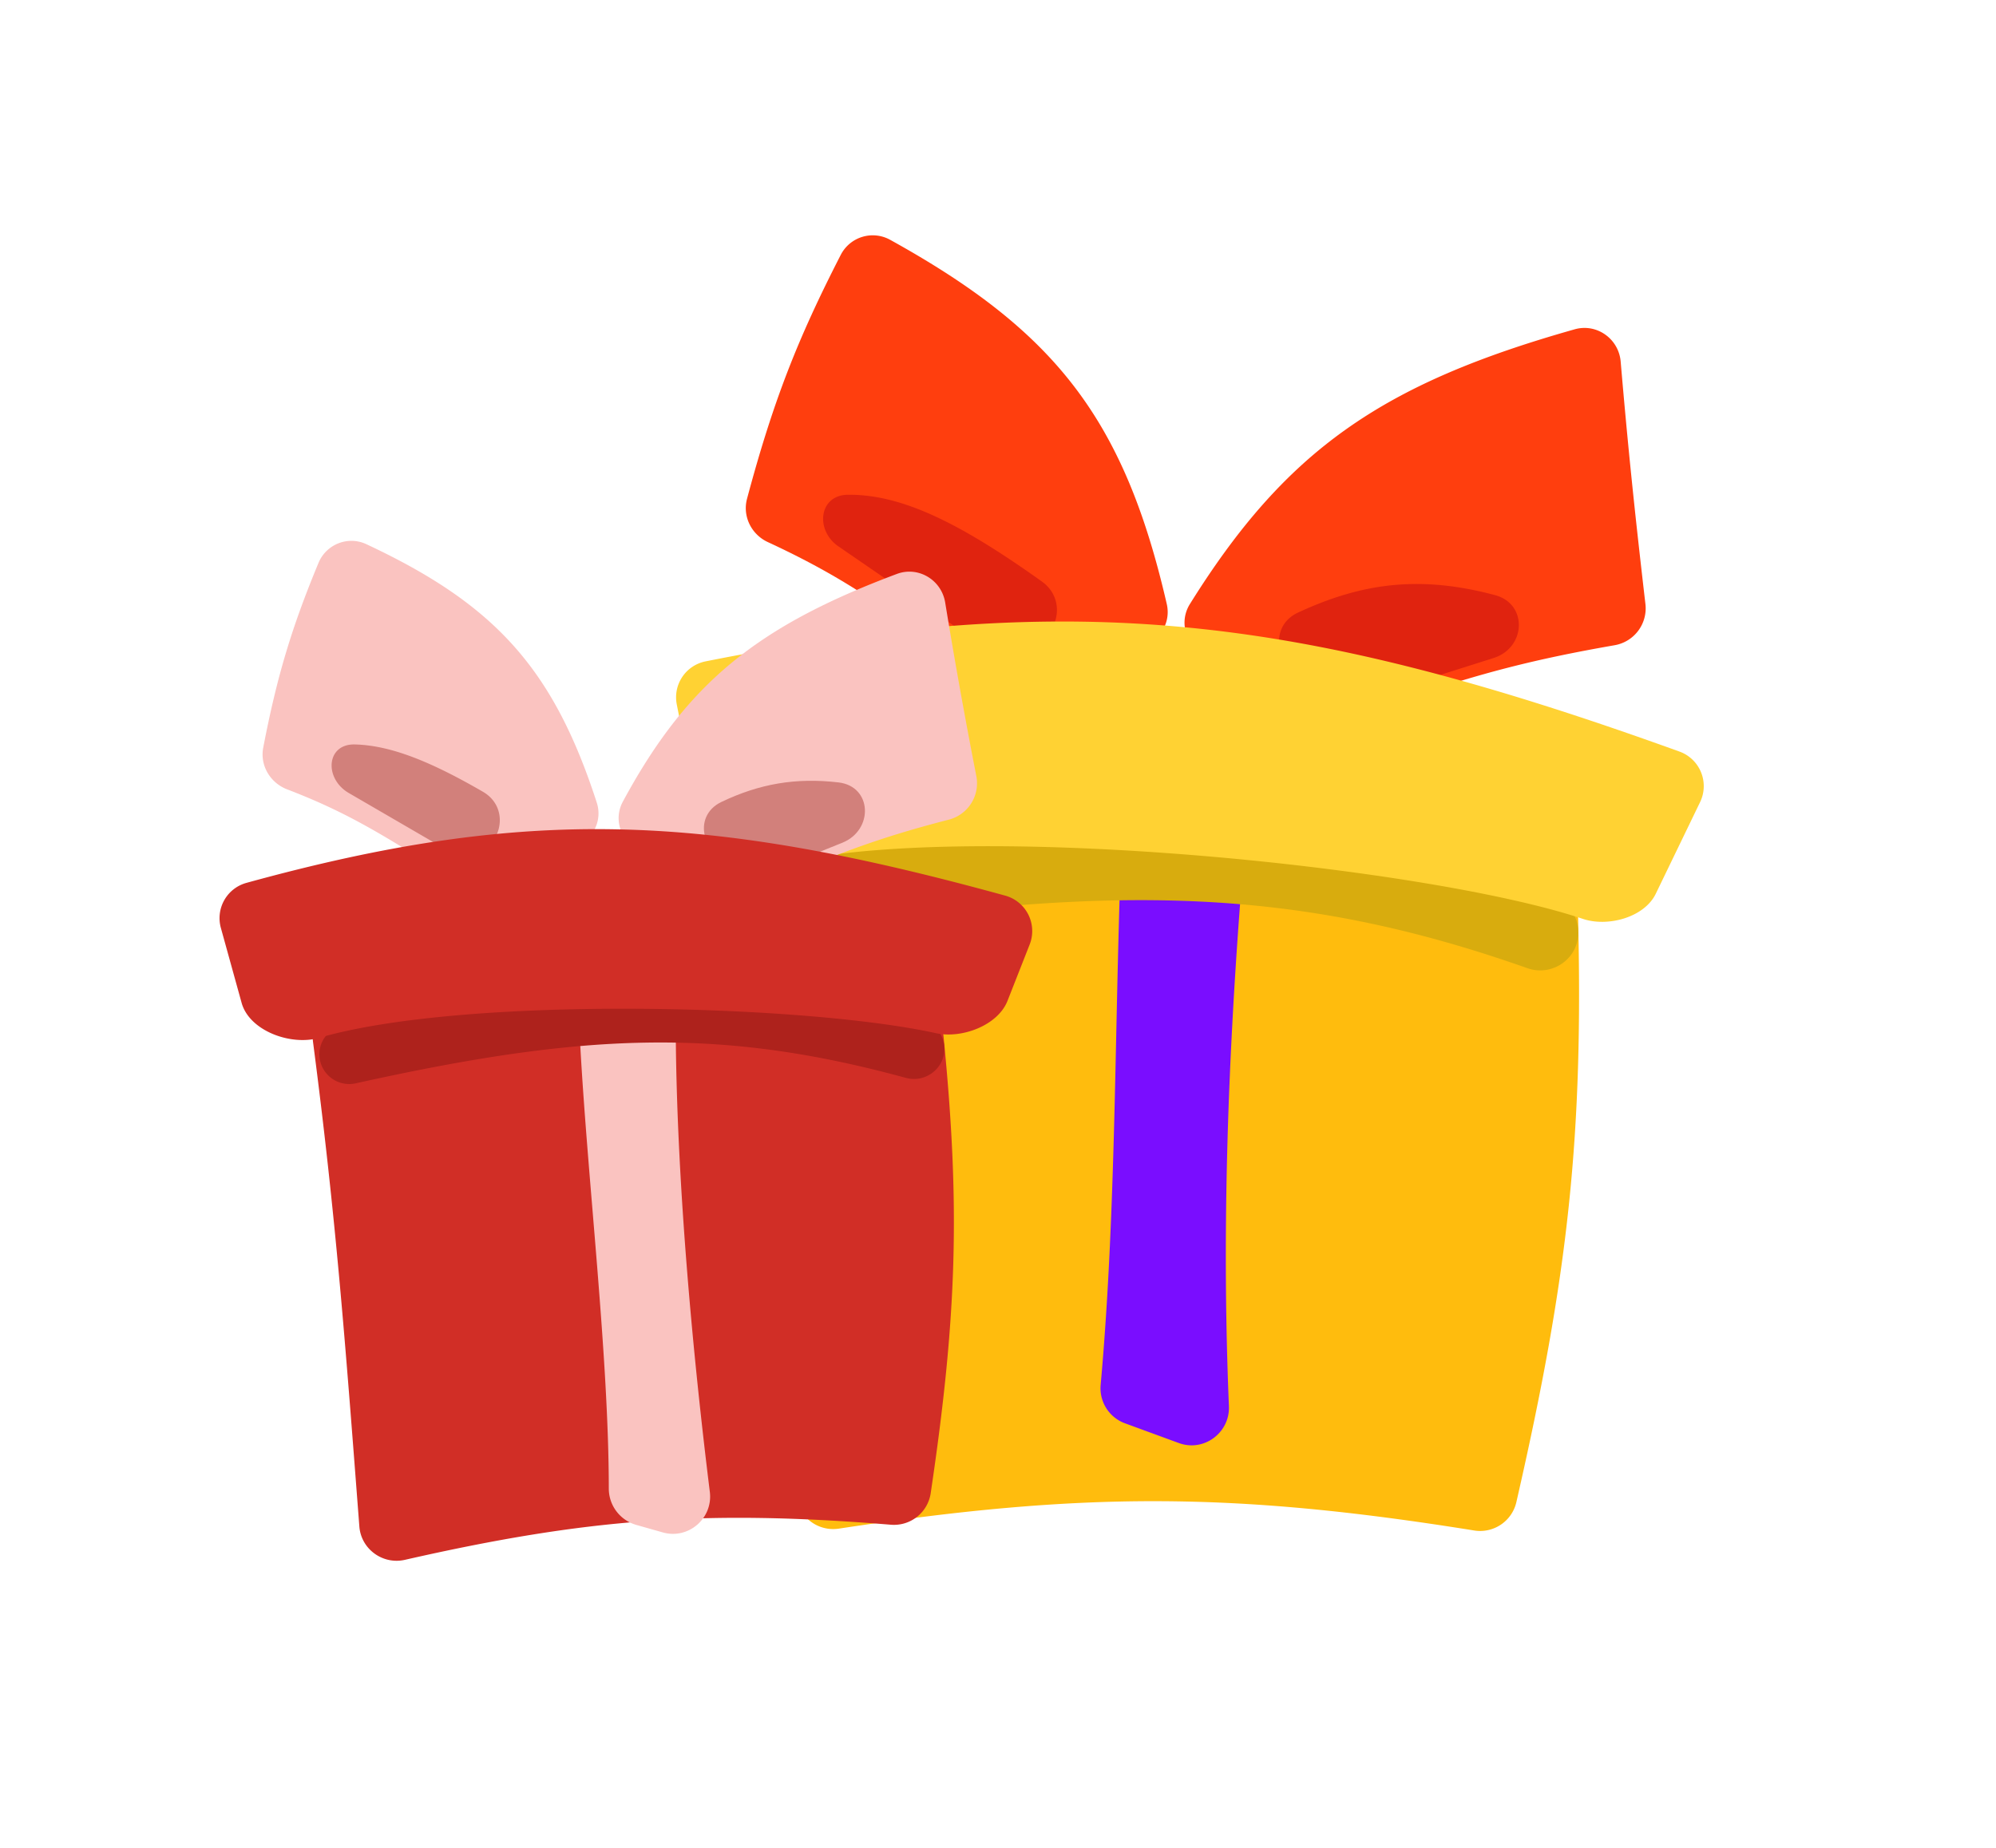 <svg width="108" height="100" fill="none" xmlns="http://www.w3.org/2000/svg"><g clip-path="url(#clip0_946_2886)"><path d="M43.063 80.74c-.014-13.458.011-21.696-.683-34.384a2 2 0 011.765-2.1c14.672-1.654 23.861-1.24 39.79 3.218a1.983 1.983 0 011.445 1.857c.306 12.101-.51 19.635-3.334 31.968a2.012 2.012 0 01-2.283 1.526c-13.087-2.103-21.277-2.091-34.375-.1a2.02 2.02 0 01-2.325-1.986z" fill="#FFBC0D"/><path d="M59.555 74.943c.79-8.806.752-17.752 1.043-26.94a1.992 1.992 0 012.008-1.926l2.557.018a2.01 2.01 0 011.986 2.167c-.775 10.033-1.02 19.082-.654 27.835.06 1.439-1.359 2.492-2.711 1.996l-2.919-1.07a2.02 2.02 0 01-1.31-2.08z" fill="#7A0DFF"/><path d="M42.458 48.397a20.987 20.987 0 01-.004-.605c.008-.985.792-1.78 1.773-1.867 14.429-1.268 23.752-.575 39.56 2.546.909.18 1.572.961 1.605 1.886l.002.059c.051 1.438-1.39 2.458-2.748 1.98-12.593-4.445-22.335-4.455-37.957-2.201-1.136.164-2.206-.65-2.23-1.798z" fill="#D8AC0E"/><path d="M85.203 17.821c-10.404 2.941-15.612 6.513-20.819 14.866-.706 1.133-.066 2.606 1.233 2.913l9.425 2.224c.364.086.746.067 1.101-.051 4.037-1.35 6.805-2.084 11.219-2.855a2.026 2.026 0 001.67-2.223c-.624-5.357-.968-8.778-1.34-13.126-.105-1.235-1.296-2.085-2.489-1.748z" fill="#FF3E0E"/><path d="M75.09 37.203l-4.239-.67c-1.806-.286-2.281-2.607-.623-3.379 3.583-1.668 6.72-2 10.669-.946 1.777.474 1.673 2.845-.08 3.401l-4.81 1.525a2 2 0 01-.918.069z" fill="#E0230F"/><path d="M45.49 13.796c-2.338 4.559-3.654 7.904-5.07 13.197-.253.948.236 1.931 1.125 2.343 3.36 1.556 5.517 2.945 8.677 5.256.374.273.833.41 1.296.389 3.459-.165 5.971-.137 9.54.088 1.317.083 2.37-1.096 2.074-2.381-2.304-10.01-6.033-14.769-14.973-19.713a1.944 1.944 0 00-2.668.82z" fill="#FF3E0E"/><path d="M52.617 34.551l-7.25-4.982c-1.28-.88-1.052-2.776.5-2.794 2.99-.035 6.183 1.611 10.505 4.693 1.59 1.133.692 3.593-1.259 3.501l-1.457-.068a2 2 0 01-1.039-.35z" fill="#E0230F"/><path d="M37.93 44.78l-1.31-6.655a1.984 1.984 0 011.553-2.333c20.045-3.985 32.257-2.5 52.704 4.882a1.988 1.988 0 011.11 2.738l-2.396 4.955c-.621 1.283-2.594 1.813-3.946 1.36-8.54-2.86-33.914-5.445-43.738-2.885-1.53.399-3.671-.51-3.977-2.061z" fill="#FFD233"/><path d="M19.444 82.608c-.783-10.205-1.259-16.63-2.509-26.24a1.997 1.997 0 011.604-2.223c11.177-2.098 18.413-2.3 30.931.176a1.976 1.976 0 011.58 1.742c.919 9.24.73 15.18-.693 24.756a2.01 2.01 0 01-2.158 1.694c-10.072-.82-16.462-.334-26.289 1.9-1.2.273-2.372-.578-2.466-1.805z" fill="#D12E26"/><path d="M32.941 80.546c-.005-7.14-1.13-16.496-1.543-23.953a1.971 1.971 0 011.844-2.07l1.17-.08a2.028 2.028 0 012.157 2.009c.088 7.989.948 17.1 1.839 24.285.177 1.43-1.158 2.585-2.544 2.193l-1.447-.41a2.045 2.045 0 01-1.476-1.974z" fill="#FAC3C0"/><path d="M49.013 58.331c-10.164-2.778-17.579-2.405-29.762.295a1.617 1.617 0 01-1.936-1.243 1.596 1.596 0 011.303-1.901c11.144-1.814 18.527-1.811 31.075-.308a1.598 1.598 0 011.397 1.412c.128 1.147-.964 2.05-2.077 1.745z" fill="#AE221C"/><path d="M48.527 31.06c-7.538 2.825-11.355 5.886-14.826 12.323-.633 1.174.119 2.594 1.437 2.801l6.91 1.088c.37.059.75.011 1.094-.134 2.931-1.229 5.015-1.959 8.192-2.78a2.033 2.033 0 001.496-2.346 305.155 305.155 0 01-1.688-9.407c-.2-1.223-1.454-1.98-2.615-1.545z" fill="#FAC3C0"/><path d="M42.067 46.79l-2.215-.18c-1.823-.148-2.463-2.428-.812-3.214 2.052-.978 4.012-1.324 6.33-1.054 1.827.212 1.913 2.578.206 3.265l-2.6 1.046c-.288.116-.6.163-.91.138z" fill="#D2807B"/><path d="M17.233 30.464c-1.43 3.447-2.235 6.074-2.99 9.998-.185.963.378 1.904 1.294 2.256 2.52.966 4.25 1.905 6.71 3.428.393.243.86.345 1.32.29a60.568 60.568 0 016.847-.475c1.319-.024 2.282-1.276 1.875-2.53-2.36-7.28-5.536-10.738-12.465-13.981-.994-.465-2.17 0-2.591 1.014z" fill="#FAC3C0"/><path d="M24.179 45.999l-5.308-3.085c-1.342-.78-1.224-2.665.328-2.627 1.963.049 4.147.947 6.933 2.561 1.622.94.94 3.356-.934 3.41a1.92 1.92 0 01-1.02-.26z" fill="#D2807B"/><path d="M13.073 54.27l-1.121-4.049a1.98 1.98 0 011.376-2.441c15.22-4.19 24.89-3.763 41.067.69a1.988 1.988 0 011.318 2.645l-1.2 3.05c-.522 1.327-2.47 2.056-3.864 1.749-7.186-1.581-25.525-2.03-33.386.251-1.518.44-3.769-.372-4.19-1.895z" fill="#D12E26"/></g><defs><clipPath id="clip0_946_2886"><path fill="#fff" transform="translate(.21 .898)" d="M0 0h107v99H0z"/></clipPath></defs></svg>